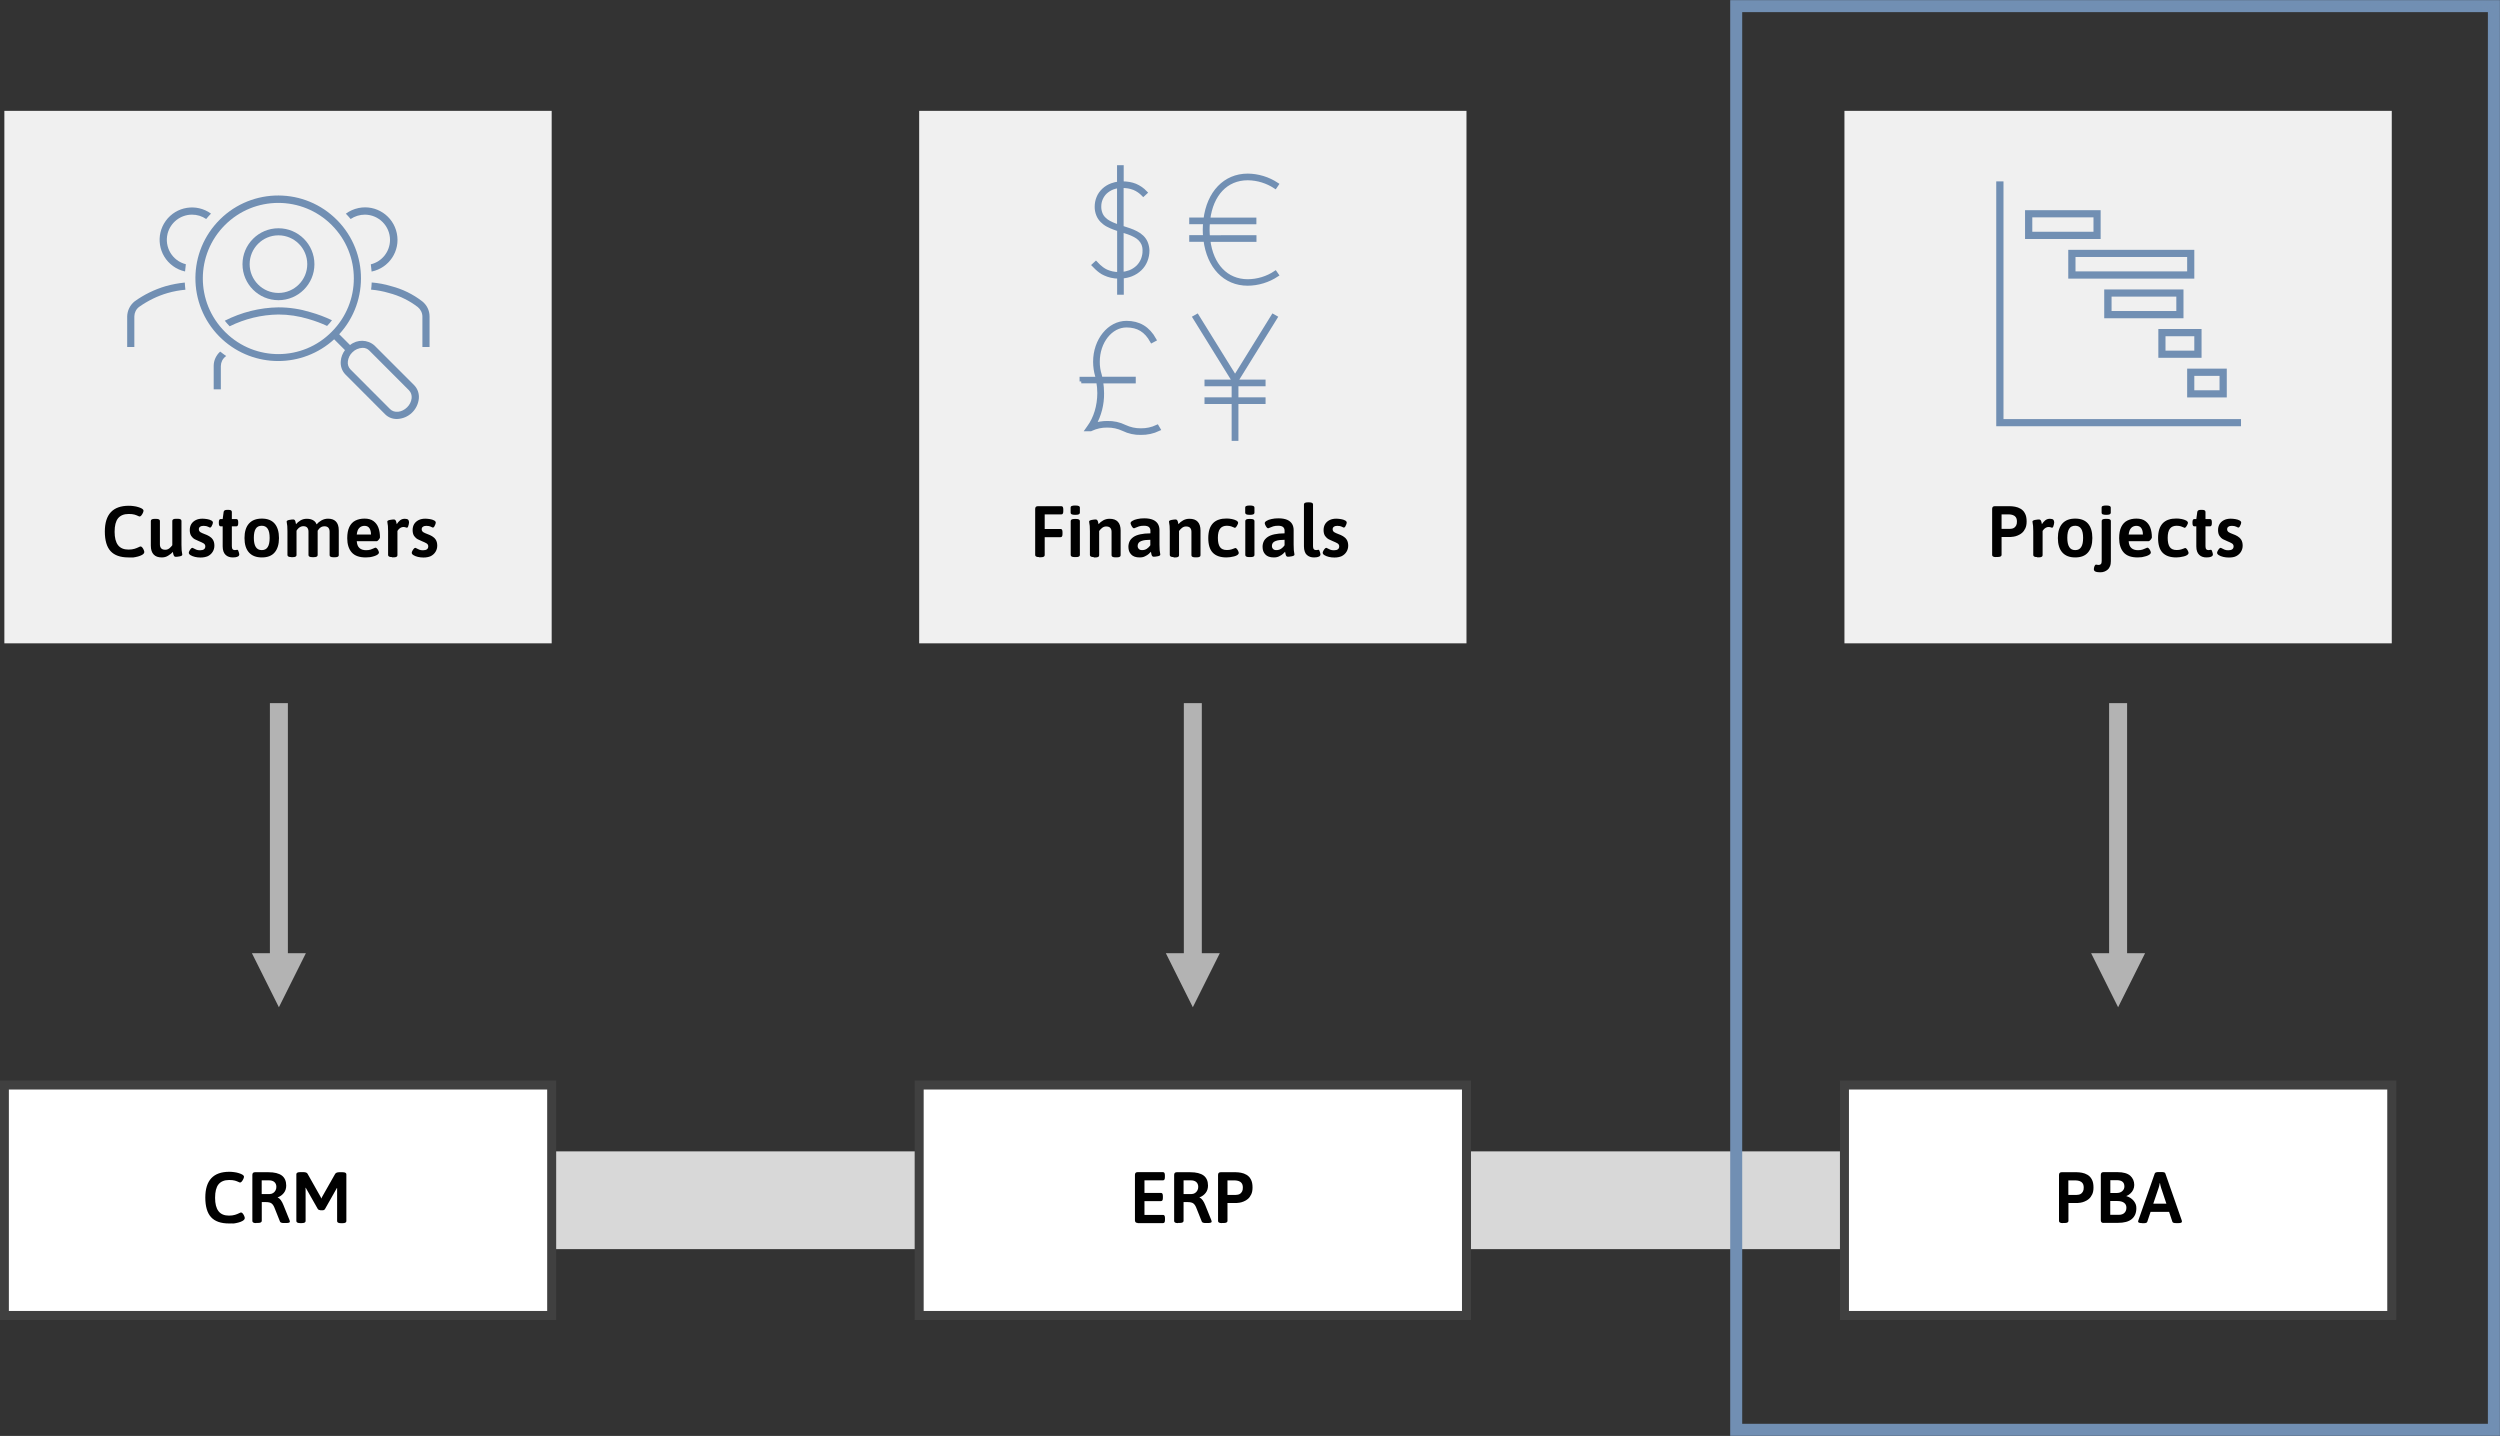 <?xml version="1.0" encoding="utf-8"?>
<!-- Generator: Adobe Illustrator 27.0.0, SVG Export Plug-In . SVG Version: 6.00 Build 0)  -->
<svg version="1.1" id="Layer_1" xmlns="http://www.w3.org/2000/svg" xmlns:xlink="http://www.w3.org/1999/xlink" x="0px" y="0px"
	 viewBox="0 0 2864 1645" style="enable-background:new 0 0 2864 1645;" xml:space="preserve">
<rect x="0" y="0" width="2864" height="1645" fill="#333333" stroke="none"/>
<style type="text/css">
	.st0{fill:#D8D8D8;}
	.st1{fill:none;stroke:#718FB3;stroke-width:13.75;stroke-miterlimit:8;}
	.st2{fill:#F0F0F0;}
	.st3{fill:#718FB3;}
	.st4{enable-background:new    ;}
	.st5{fill:#FF7F59;stroke:#718FB3;stroke-width:4.237;}
	.st6{fill:#FF7F59;stroke:#718FB3;stroke-width:4.263;}
	.st7{fill:#FFFFFF;stroke:#404040;stroke-width:10.312;stroke-miterlimit:8;}
	.st8{fill:#B3B3B3;}
</style>
<g transform="translate(-833 -744)">
	<rect x="1117" y="2063" class="st0" width="2165" height="112"/>
	<rect x="2822" y="751" class="st1" width="868" height="1631"/>
	<rect x="838" y="871" class="st2" width="627" height="610"/>
	<g>
		<g>
			<g>
				<path class="st3" d="M1262,1139.8c-7.9-7-19.8-7.2-28-0.5l-12.4-12.4c35.4-38.6,32.8-98.6-5.8-134c-38.6-35.4-98.6-32.8-134,5.8
					c-35.4,38.6-32.8,98.6,5.8,134c36.3,33.2,91.9,33.2,128.2,0l12.4,12.4c-2.7,3.6-4.4,7.9-4.8,12.4c-0.6,5.7,1.3,11.4,5.3,15.5
					l45.5,45.6c3.6,3.6,8.5,5.5,13.6,5.4c13-0.4,23.6-10.3,25-23.2c0.6-5.7-1.3-11.4-5.3-15.5L1262,1139.8z M1090.7,1124.1
					c-33.8-33.8-33.8-88.5,0-122.3c33.8-33.8,88.5-33.8,122.3,0c33.8,33.8,33.8,88.5,0,122.3c-33.3,33.8-87.7,34.1-121.5,0.8
					C1091.2,1124.7,1091,1124.4,1090.7,1124.1L1090.7,1124.1z M1299.4,1210.6c-6,6-14.7,6.9-19.5,2.1l-45.5-45.6
					c-2.3-2.4-3.3-5.7-2.9-8.9c0.4-4,2.2-7.7,5.1-10.5c3.1-3.2,7.3-5,11.7-5.2c2.9-0.1,5.7,1,7.8,3.1l45.5,45.6
					c2.3,2.4,3.3,5.6,3,8.9C1304.1,1204.1,1302.3,1207.8,1299.4,1210.6L1299.4,1210.6z"/>
				<path class="st3" d="M1152,1087.9c22.8,0,41.2-18.5,41.2-41.2c0-22.8-18.5-41.2-41.2-41.2s-41.2,18.5-41.2,41.2
					C1110.8,1069.4,1129.2,1087.9,1152,1087.9z M1152,1013.6c18.2,0,33,14.8,33,33c0,18.2-14.8,33-33,33s-33-14.8-33-33
					C1119,1028.4,1133.8,1013.6,1152,1013.6z"/>
				<path class="st3" d="M1188.9,1101.7c-12-3.7-24.4-5.6-36.9-5.6c-21.4,0.3-42.4,5.6-61.5,15.3c1.8,2.2,3.6,4.4,5.6,6.4
					c17.4-8.6,36.4-13.2,55.8-13.5c11.7,0,23.4,1.8,34.6,5.2c7.3,2.1,14.4,4.7,21.2,7.9c2-2.1,3.9-4.2,5.6-6.5
					C1205.6,1107.2,1197.4,1104.1,1188.9,1101.7z"/>
				<path class="st3" d="M1251,989.9c15.9,0.1,28.8,13,28.8,29c-0.1,13.3-9.1,24.8-22,27.9c0.4,2.7,0.7,5.5,0.9,8.3
					c20.1-4.1,33.1-23.7,28.9-43.8c-4.1-20.1-23.7-33.1-43.8-29c-5.3,1.1-10.3,3.3-14.6,6.5c1.9,2,3.8,4,5.5,6.1
					C1239.4,991.7,1245.2,989.9,1251,989.9z"/>
				<path class="st3" d="M1316.7,1089.2c-10.6-8.2-22.7-14.1-35.6-17.4c-7.2-2.2-14.7-3.6-22.3-4.2c-0.1,2.8-0.3,5.5-0.7,8.2
					c7,0.6,13.9,1.9,20.6,3.9c11.9,3.1,23,8.5,32.7,15.9c3.3,2.6,5.4,6.6,5.5,10.8v35.1h8.2v-35.1
					C1325.1,1099.7,1322,1093.4,1316.7,1089.2z"/>
				<path class="st3" d="M1053,989.9c5.8,0,11.4,1.7,16.2,5c1.7-2.1,3.6-4.2,5.5-6.2c-16.6-12-39.8-8.3-51.8,8.3
					c-12,16.6-8.3,39.8,8.3,51.8c4.1,3,8.8,5.1,13.8,6.2c0.2-2.8,0.5-5.5,0.9-8.3c-15.5-3.9-24.8-19.6-20.9-35.1
					C1028.3,998.9,1039.8,989.9,1053,989.9z"/>
				<path class="st3" d="M1022.9,1071.8c-12.8,3.8-24.8,9.6-35.6,17.4c-5.3,4.2-8.4,10.5-8.6,17.2v35.1h8.2v-35.1
					c0.1-4.2,2-8.1,5.3-10.7c10-7.1,21.1-12.6,32.8-16c6.7-1.9,13.5-3.2,20.4-3.8c-0.3-2.7-0.6-5.5-0.7-8.2
					C1037.4,1068.4,1030.1,1069.8,1022.9,1071.8z"/>
				<path class="st3" d="M1077.8,1163.2v26.8h8.2v-26.8c0.1-4.2,2-8.1,5.3-10.7c0.3-0.2,0.6-0.4,0.8-0.6c-2.3-1.6-4.6-3.3-6.9-5.1
					C1080.6,1151,1077.8,1156.9,1077.8,1163.2z"/>
			</g>
		</g>
	</g>
	<g>
		<g class="st4">
			<path d="M980.2,1382.6c-9.2,0-16.1-2.4-20.5-7.2c-4.4-4.8-6.6-12.3-6.6-22.5c0-19.7,9.2-29.5,27.5-29.5c1.8,0,3.6,0.1,5.5,0.4
				c1.9,0.2,3.6,0.6,5.2,1.1c1.6,0.5,2.9,1,4,1.6c1.4,0.8,2.1,1.7,2.1,2.5c0,0.7-0.2,1.5-0.7,2.6s-1.1,2-1.8,2.9
				c-0.7,0.8-1.3,1.2-2,1.2c-0.3,0-0.9-0.2-1.9-0.7c-1-0.5-2.3-1-4-1.5c-1.7-0.5-3.9-0.7-6.6-0.7c-5.5,0-9.5,1.7-12.2,5
				c-2.6,3.3-3.9,8.4-3.9,15.4c0,6.8,1.3,11.9,3.9,15.3c2.6,3.4,6.6,5.1,12,5.1c2.7,0,5-0.3,6.9-0.9c1.9-0.6,3.4-1.2,4.6-1.8
				c1.2-0.6,2-0.9,2.3-0.9c0.7,0,1.4,0.4,2.1,1.3c0.7,0.9,1.2,1.8,1.6,2.8c0.4,1,0.6,1.7,0.6,2.2c0,0.7-0.2,1.3-0.7,1.9
				s-1.2,1.1-2.1,1.6c-1.2,0.7-2.7,1.2-4.4,1.7c-1.7,0.5-3.5,0.8-5.4,1.1C983.7,1382.5,981.9,1382.6,980.2,1382.6z"/>
			<path d="M1018.4,1382.6c-4.2,0-7.3-1.1-9.4-3.4c-2.1-2.2-3.2-5.6-3.2-10.1v-28.3c0-1.6,1.5-2.4,4.4-2.4h1.6
				c2.9,0,4.4,0.8,4.4,2.4v26.9c0,1.9,0.5,3.4,1.5,4.5c1,1.1,2.6,1.6,4.7,1.6c1.8,0,3.3-0.6,4.7-1.7c1.4-1.1,2.4-2.3,3.3-3.5v-27.9
				c0-1.6,1.5-2.4,4.4-2.4h1.7c2.9,0,4.4,0.8,4.4,2.4v27.4c0,2.7,0.1,4.7,0.2,6.3c0.2,1.5,0.3,2.7,0.5,3.4s0.2,1.3,0.2,1.8
				c0,0.4-0.3,0.8-0.9,1.1c-0.6,0.3-1.4,0.6-2.2,0.7c-0.9,0.2-1.8,0.3-2.6,0.4c-0.9,0.1-1.5,0.1-1.9,0.1c-0.8,0-1.4-0.3-1.8-1
				c-0.4-0.6-0.7-1.4-0.9-2.3c-0.2-0.9-0.4-1.7-0.5-2.4c-1.4,1.7-3.2,3.1-5.4,4.4C1023.4,1382,1021,1382.6,1018.4,1382.6z"/>
			<path d="M1062.8,1382.7c-2.2,0-4.3-0.2-6.4-0.7c-2.1-0.5-3.8-1.2-5.1-2s-2-1.7-2-2.7c0-0.6,0.2-1.3,0.7-2.2
				c0.4-0.9,1-1.6,1.6-2.4c0.6-0.7,1.2-1.1,1.7-1.1c0.3,0,0.9,0.2,1.7,0.7c0.8,0.4,1.8,0.9,2.9,1.4c1.2,0.5,2.6,0.7,4.2,0.7
				c4.1,0,6.1-1.5,6.1-4.5c0-1.5-0.7-2.7-2.1-3.5c-1.4-0.8-3.1-1.6-5.1-2.4c-1.5-0.6-3.2-1.4-4.8-2.2c-1.7-0.9-3-2.2-4.1-3.8
				c-1.1-1.7-1.7-3.9-1.7-6.7c0-2.7,0.6-5,1.8-7c1.2-1.9,2.9-3.4,5.1-4.5c2.2-1.1,4.8-1.6,7.6-1.6c1.7,0,3.5,0.2,5.4,0.5
				c1.9,0.3,3.4,0.8,4.7,1.5c1.3,0.7,1.9,1.5,1.9,2.4c0,0.6-0.2,1.3-0.5,2.2c-0.4,0.9-0.8,1.8-1.2,2.5c-0.5,0.7-1,1.1-1.5,1.1
				c-0.4,0-1.2-0.3-2.4-1c-1.2-0.6-2.9-1-5.1-1c-1.6,0-2.9,0.3-3.9,1c-1,0.6-1.5,1.6-1.5,2.9c0,1.4,0.6,2.5,1.7,3.3
				c1.1,0.7,2.8,1.5,5,2.3c1.8,0.6,3.5,1.4,5.2,2.4c1.7,1,3.1,2.3,4.2,4c1.1,1.7,1.7,4,1.7,6.8c0,2.7-0.7,5-2,7.1
				c-1.3,2.1-3.1,3.7-5.4,4.9C1068.9,1382.1,1066.1,1382.7,1062.8,1382.7z"/>
			<path d="M1099.7,1382.6c-1.6,0-3.1-0.2-4.5-0.7c-1.4-0.4-2.6-1.2-3.7-2.2c-1.1-1-1.9-2.3-2.5-3.9c-0.6-1.6-0.9-3.6-0.9-5.9V1347
				h-2.2c-1.5,0-2.2-1.2-2.2-3.6v-1.2c0-2.4,0.7-3.6,2.2-3.6h2.2l1.1-8.1c0.2-1.6,1.5-2.4,3.8-2.4h2c2.4,0,3.6,0.8,3.6,2.4v8.1h5.1
				c1.5,0,2.2,1.2,2.2,3.6v1.2c0,2.4-0.7,3.6-2.2,3.6h-5.1v22.7c0,1.7,0.3,2.8,0.9,3.5c0.6,0.7,1.5,1,2.6,1c0.7,0,1.3-0.1,1.7-0.2
				c0.4-0.1,0.8-0.2,1-0.2c0.5,0,0.9,0.4,1.2,1.2c0.3,0.8,0.6,1.6,0.8,2.4c0.2,0.9,0.3,1.4,0.3,1.6c0,1.1-0.4,1.8-1.3,2.4
				c-0.9,0.5-1.9,0.8-3,1C1101.6,1382.5,1100.6,1382.6,1099.7,1382.6z"/>
			<path d="M1133,1382.6c-6.5,0-11.4-1.9-14.8-5.7c-3.4-3.8-5.1-9.3-5.1-16.5c0-7.2,1.7-12.8,5.1-16.6c3.4-3.8,8.3-5.7,14.8-5.7
				c6.4,0,11.3,1.9,14.6,5.7c3.3,3.8,5,9.4,5,16.6c0,7.2-1.7,12.7-5,16.5C1144.4,1380.7,1139.5,1382.6,1133,1382.6z M1132.9,1374.2
				c3.1,0,5.4-1.2,6.8-3.5c1.5-2.3,2.2-5.8,2.2-10.5c0-4.6-0.7-8.1-2.2-10.4c-1.5-2.3-3.7-3.5-6.8-3.5c-3.2,0-5.5,1.1-6.9,3.4
				c-1.5,2.3-2.2,5.8-2.2,10.4c0,4.6,0.7,8.1,2.2,10.5C1127.5,1373,1129.8,1374.2,1132.9,1374.2z"/>
			<path d="M1166.7,1382.2c-2.9,0-4.4-0.8-4.4-2.4v-27.2c0-2.6-0.1-4.6-0.2-6.1c-0.2-1.5-0.3-2.6-0.5-3.4c-0.2-0.8-0.2-1.4-0.2-1.7
				c0-0.4,0.3-0.8,0.9-1.1c0.6-0.3,1.4-0.6,2.2-0.7c0.9-0.2,1.7-0.3,2.6-0.4s1.5-0.1,1.9-0.1c0.8,0,1.4,0.3,1.8,0.9
				c0.4,0.6,0.7,1.3,0.8,2.2s0.3,1.6,0.5,2.3c1.3-1.6,3-3,5.1-4.3c2.2-1.3,4.6-1.9,7.3-1.9c1.7,0,3.3,0.2,4.7,0.6
				c1.4,0.4,2.7,1.1,3.9,2c1.1,0.9,2,2.2,2.6,3.8c1.4-1.7,3.2-3.2,5.5-4.5c2.3-1.3,4.8-2,7.5-2c1.8,0,3.5,0.2,5,0.7
				c1.5,0.5,2.8,1.2,3.9,2.3c1.1,1.1,2,2.4,2.6,4.2c0.6,1.7,0.9,3.8,0.9,6.3v28.3c0,1.6-1.5,2.4-4.4,2.4h-1.7
				c-2.9,0-4.4-0.8-4.4-2.4v-26.9c0-1.9-0.5-3.4-1.4-4.5c-0.9-1.1-2.5-1.7-4.6-1.7c-1.3,0-2.5,0.3-3.5,0.8c-1,0.6-1.8,1.2-2.5,2
				c-0.7,0.8-1.2,1.5-1.6,2.1c-0.4,0.6-0.6,1-0.7,1.1v-5.3c0.2,0.7,0.4,1.4,0.5,2.1c0.1,0.7,0.1,1.4,0.1,2.1v28.1
				c0,1.6-1.5,2.4-4.4,2.4h-1.6c-3,0-4.5-0.8-4.5-2.4v-26.9c0-1.9-0.5-3.4-1.4-4.5c-0.9-1.1-2.4-1.7-4.5-1.7c-1.1,0-2,0.2-2.9,0.6
				c-0.9,0.4-1.7,0.9-2.4,1.5c-0.7,0.6-1.2,1.2-1.6,1.7c-0.4,0.6-0.7,1-0.9,1.4v27.9c0,1.6-1.5,2.4-4.4,2.4H1166.7z"/>
			<path d="M1252,1382.6c-7.3,0-12.7-1.9-16.1-5.8c-3.4-3.9-5.1-9.3-5.1-16.2c0-5.3,0.8-9.6,2.4-12.9c1.6-3.3,3.9-5.8,6.9-7.3
				c3-1.5,6.5-2.3,10.5-2.3c4.2,0,7.6,0.9,10.2,2.8c2.6,1.9,4.5,4.4,5.7,7.6c1.2,3.2,1.8,6.9,1.8,11.1c0,0.4-0.2,0.9-0.7,1.7
				c-0.5,0.7-1,1.4-1.6,1.9c-0.6,0.6-1.1,0.8-1.4,0.8h-22.9c0.3,3.7,1.3,6.3,3.2,7.9c1.8,1.6,4.3,2.4,7.5,2.4c2,0,3.7-0.2,5.2-0.7
				c1.5-0.5,2.7-1,3.7-1.5c1-0.5,1.6-0.7,2-0.7c0.5,0,1,0.4,1.7,1.1s1.1,1.5,1.5,2.4c0.4,0.9,0.6,1.5,0.6,2c0,0.9-0.5,1.7-1.5,2.4
				c-1,0.7-2.2,1.3-3.8,1.8c-1.5,0.5-3.2,0.9-4.9,1.2C1255.1,1382.5,1253.5,1382.6,1252,1382.6z M1241.7,1356.4h16.3
				c0-3.1-0.6-5.5-1.8-7.3c-1.2-1.8-3.1-2.7-5.6-2.7c-2.4,0-4.4,0.8-5.9,2.3C1243,1350.3,1242.1,1352.8,1241.7,1356.4z"/>
			<path d="M1282,1382.2c-2.9,0-4.4-0.8-4.4-2.4v-27.2c0-2.6-0.1-4.6-0.2-6.1c-0.2-1.5-0.3-2.6-0.5-3.4c-0.2-0.8-0.2-1.4-0.2-1.7
				c0-0.4,0.3-0.8,0.9-1.1c0.6-0.3,1.4-0.6,2.2-0.7c0.9-0.2,1.7-0.3,2.6-0.4s1.5-0.1,1.9-0.1c0.8,0,1.4,0.3,1.8,0.9
				c0.4,0.6,0.7,1.3,0.9,2.2s0.3,1.6,0.5,2.3c1.1-1.7,2.3-3.2,3.8-4.4c1.5-1.2,3.3-1.8,5.4-1.8c1.9,0,3.2,0.4,3.9,1.1
				c0.6,0.7,1,1.7,1,3c0,0.5-0.1,1.2-0.3,2.2c-0.2,1-0.5,1.9-0.8,2.7c-0.3,0.8-0.7,1.2-1.2,1.2c-0.6,0-1.1-0.1-1.7-0.4
				c-0.6-0.2-1.4-0.4-2.4-0.4c-1.2,0-2.3,0.3-3.3,0.9c-1,0.6-1.8,1.3-2.4,2c-0.6,0.7-1,1.2-1.2,1.6v27.9c0,1.6-1.5,2.4-4.5,2.4H1282
				z"/>
			<path d="M1318.2,1382.7c-2.2,0-4.3-0.2-6.4-0.7c-2.1-0.5-3.8-1.2-5.1-2c-1.3-0.8-2-1.7-2-2.7c0-0.6,0.2-1.3,0.7-2.2
				c0.4-0.9,1-1.6,1.6-2.4c0.6-0.7,1.2-1.1,1.7-1.1c0.3,0,0.9,0.2,1.7,0.7c0.8,0.4,1.8,0.9,2.9,1.4c1.2,0.5,2.6,0.7,4.2,0.7
				c4.1,0,6.1-1.5,6.1-4.5c0-1.5-0.7-2.7-2.1-3.5c-1.4-0.8-3.1-1.6-5.1-2.4c-1.5-0.6-3.2-1.4-4.8-2.2c-1.7-0.9-3-2.2-4.2-3.8
				c-1.1-1.7-1.7-3.9-1.7-6.7c0-2.7,0.6-5,1.8-7c1.2-1.9,2.9-3.4,5.1-4.5c2.2-1.1,4.8-1.6,7.6-1.6c1.7,0,3.5,0.2,5.4,0.5
				c1.9,0.3,3.4,0.8,4.7,1.5c1.3,0.7,1.9,1.5,1.9,2.4c0,0.6-0.2,1.3-0.5,2.2c-0.4,0.9-0.8,1.8-1.2,2.5c-0.5,0.7-1,1.1-1.5,1.1
				c-0.4,0-1.2-0.3-2.4-1c-1.2-0.6-2.9-1-5.1-1c-1.6,0-2.9,0.3-3.9,1c-1,0.6-1.5,1.6-1.5,2.9c0,1.4,0.6,2.5,1.7,3.3
				c1.1,0.7,2.8,1.5,5,2.3c1.8,0.6,3.5,1.4,5.2,2.4c1.7,1,3.1,2.3,4.2,4c1.1,1.7,1.7,4,1.7,6.8c0,2.7-0.7,5-2,7.1
				c-1.3,2.1-3.1,3.7-5.4,4.9C1324.3,1382.1,1321.5,1382.7,1318.2,1382.7z"/>
		</g>
	</g>
	<rect x="1886" y="871" class="st2" width="627" height="610"/>
	<g>
		<g>
			<g>
				<path class="st5" d="M2145.8,1022c-1.1-2.5-2.6-4.7-4.6-6.6c-1.9-1.8-4.2-3.4-6.6-4.6c-2.5-1.3-5.1-2.4-7.7-3.3
					c-2.7-1-5.5-1.9-8.2-2.7c-0.2-0.1-0.4-0.1-0.6-0.2v-47.3c0.4,0,0.7,0,1.1,0c4.4-0.1,8.8,0.7,13,2.3c4,1.7,7.6,4.2,10.6,7.3
					l2.5-2.3c-3.3-3.5-7.3-6.2-11.7-8.1c-4.5-1.8-9.4-2.6-14.3-2.6c-0.4,0-0.7,0-1.1,0v-18.5h-3.4v18.7c-2.8,0.3-5.6,0.9-8.2,1.9
					c-3.5,1.3-6.8,3.3-9.5,5.9c-2.5,2.4-4.6,5.3-5.9,8.6c-1.3,3.2-2,6.6-2,10.1c-0.1,3.2,0.5,6.4,1.7,9.4c1,2.6,2.6,4.9,4.5,6.9
					c1.9,1.9,4.1,3.6,6.6,4.9c2.5,1.3,5.1,2.5,7.7,3.4c1.7,0.6,3.4,1.2,5.2,1.8v50.8c-2.7,0-5.5-0.3-8.1-0.9
					c-2.3-0.5-4.5-1.3-6.6-2.2c-1.7-0.8-3.3-1.8-4.8-2.9c-1.2-0.9-2.4-1.9-3.5-2.9c-1-0.9-1.7-1.7-2.3-2.3c-0.5-0.5-0.8-0.8-1-1.1
					l-0.1-0.1l-2.5,2.3l0.1,0.1c0.2,0.2,0.5,0.5,1,1c0.6,0.6,1.4,1.4,2.4,2.4c1.2,1.1,2.4,2.2,3.8,3.2c1.7,1.3,3.5,2.4,5.4,3.2
					c2.3,1.1,4.8,1.9,7.3,2.5c2.9,0.7,5.9,1,8.9,1v18.4h3.4v-18.6c3.6-0.2,7.2-1,10.6-2.3c3.8-1.5,7.3-3.7,10.2-6.5
					c2.8-2.7,5-6,6.4-9.6c1.5-3.7,2.2-7.6,2.2-11.6C2147.6,1028,2147,1024.9,2145.8,1022z M2110.7,1002.1c-2.5-0.9-4.9-2-7.3-3.3
					c-2.1-1.1-4.1-2.6-5.7-4.3c-1.7-1.7-3-3.7-3.8-5.9c-1-2.6-1.5-5.4-1.4-8.2c0-3,0.6-6,1.8-8.8c1.2-2.8,2.9-5.3,5.1-7.4
					c2.4-2.2,5.3-4,8.4-5.2c2.2-0.8,4.6-1.4,7-1.6v46C2113.3,1003.1,2112,1002.6,2110.7,1002.1z M2142.1,1041.4
					c-1.3,3.2-3.2,6-5.6,8.4c-2.6,2.5-5.7,4.5-9.1,5.8c-3,1.1-6.1,1.8-9.3,2v-49.6c2.6,0.8,5.2,1.6,7.7,2.5c2.5,0.9,4.9,1.9,7.3,3.2
					c2.1,1.1,4,2.4,5.7,4.1c1.6,1.6,2.9,3.5,3.8,5.5c1,2.5,1.5,5.1,1.4,7.7C2144.1,1034.6,2143.4,1038.1,2142.1,1041.4z"/>
			</g>
		</g>
	</g>
	<g>
		<g>
			<g>
				<path class="st5" d="M2294,1056.4c-9.3,6.2-20.3,9.5-31.5,9.6c-24.6,0-41.6-18.1-45.1-47h52.9v-3.4H2217
					c-0.2-2.7-0.4-5.5-0.4-8.4c0-2.9,0.1-5.7,0.4-8.4h53.2v-3.4h-52.9c3.6-28.9,20.5-47,45.1-47c11.3,0.1,22.2,3.5,31.5,9.6l1.9-2.8
					c-9.9-6.5-21.5-10.1-33.4-10.2c-26.2,0-44.8,19.8-48.6,50.3h-16.3v3.4h15.9c-0.2,2.7-0.4,5.5-0.4,8.4c0,2.9,0.1,5.7,0.4,8.4
					h-15.9v3.4h16.3c3.8,30.5,22.3,50.3,48.6,50.3c11.9-0.1,23.6-3.7,33.4-10.2L2294,1056.4z"/>
			</g>
		</g>
	</g>
	<g>
		<g>
			<g>
				<path class="st6" d="M2071.7,1181h19.3c0.8,4.4,1.2,8.8,1.2,13.3c0,14.7-4.3,28.9-11.7,38.9l-1.9,2.7l3.9,0l0.4-0.2
					c5.8-2.7,12.1-4.1,18.5-4c6.4-0.1,12.7,1.3,18.5,4c6.3,3.1,13.2,4.6,20.2,4.4c7,0.1,13.9-1.4,20.2-4.4l-1.7-2.9
					c-5.8,2.7-12.1,4.1-18.5,4c-6.4,0.1-12.7-1.3-18.5-4c-6.3-3.1-13.2-4.6-20.2-4.4c-5.1,0-10.2,0.8-15,2.3
					c6.3-11.1,9.5-23.6,9.3-36.3c0-4.4-0.4-8.9-1.1-13.3h37.4v-3.4h-38c-0.3-1.3-0.6-2.6-0.9-3.9c-1.6-5-2.4-10.3-2.3-15.5
					c0-22.8,14.7-41.3,32.7-41.3c13.2,0,22.4,5.6,29.1,17.7l3-1.6c-7.3-13.1-17.8-19.4-32.1-19.4c-19.9,0-36.1,20.1-36.1,44.7
					c0,5.6,0.8,11.1,2.4,16.5c0.3,1,0.5,2,0.7,2.9h-18.6V1181z"/>
			</g>
		</g>
	</g>
	<g>
		<g>
			<g>
				<path class="st6" d="M2249.7,1179.8l44.7-72.2l-3-1.7l-43.5,70.2l-43.5-70.2l-3,1.7l44.7,72.2v1.2h-31.1v3.4h31.1v16.9h-31.1
					v3.4h31.1v42.2h3.5v-42.2h31.1v-3.4h-31.1v-16.9h31.1v-3.4h-31.1V1179.8z"/>
			</g>
		</g>
	</g>
	<g>
		<g class="st4">
			<path d="M2023.3,1382.2c-2.9,0-4.4-0.8-4.4-2.4V1327c0-2,1-3.1,3.1-3.1h26.9c1.5,0,2.2,1.2,2.2,3.6v2.2c0,2.4-0.7,3.6-2.2,3.6
				h-19.1v16.7h18.2c1.5,0,2.2,1.2,2.2,3.6v2.2c0,2.4-0.7,3.6-2.2,3.6h-18.2v20.6c0,1.6-1.5,2.4-4.4,2.4H2023.3z"/>
			<path d="M2064.8,1333.8c-1.9,0-3.2-0.2-4.1-0.6c-0.8-0.4-1.2-1-1.2-1.8v-6c0-0.8,0.4-1.4,1.2-1.7c0.8-0.4,2.2-0.6,4.1-0.6
				c1.9,0,3.2,0.2,4.1,0.6c0.8,0.4,1.2,1,1.2,1.7v6c0,0.8-0.4,1.4-1.2,1.8S2066.7,1333.8,2064.8,1333.8z M2064,1382.2
				c-2.9,0-4.4-0.8-4.4-2.4v-38.9c0-1.6,1.5-2.4,4.4-2.4h1.7c2.9,0,4.4,0.8,4.4,2.4v38.9c0,1.6-1.5,2.4-4.4,2.4H2064z"/>
			<path d="M2086,1382.2c-2.9,0-4.4-0.8-4.4-2.4v-27.2c0-2.6-0.1-4.6-0.2-6.1c-0.2-1.5-0.3-2.6-0.5-3.4c-0.2-0.8-0.2-1.4-0.2-1.7
				c0-0.4,0.3-0.8,0.9-1.1c0.6-0.3,1.4-0.6,2.2-0.7c0.9-0.2,1.8-0.3,2.6-0.4c0.9-0.1,1.5-0.1,1.9-0.1c0.8,0,1.4,0.3,1.8,0.9
				c0.4,0.6,0.7,1.3,0.9,2.2c0.2,0.8,0.4,1.6,0.5,2.3c1.4-1.7,3.2-3.2,5.4-4.4c2.2-1.2,4.6-1.8,7.2-1.8c4.2,0,7.4,1.1,9.5,3.4
				c2.1,2.2,3.2,5.6,3.2,10.1v28.3c0,1.6-1.5,2.4-4.4,2.4h-1.6c-2.9,0-4.4-0.8-4.4-2.4v-26.9c0-1.9-0.5-3.4-1.5-4.5
				c-1-1.1-2.6-1.6-4.7-1.6c-1.8,0-3.3,0.6-4.7,1.7c-1.4,1.1-2.4,2.3-3.3,3.5v27.9c0,1.6-1.5,2.4-4.4,2.4H2086z"/>
			<path d="M2138.6,1382.6c-4.3,0-7.6-1.1-9.7-3.4c-2.2-2.2-3.2-5.2-3.2-8.8c0-2.3,0.5-4.4,1.4-6.3c0.9-1.9,2.4-3.5,4.4-4.9
				c2-1.4,4.6-2.4,7.8-3.1c3.2-0.7,7.1-1.1,11.6-1.1v-3.2c0-1.7-0.6-3-1.7-4c-1.1-1-3-1.5-5.7-1.5c-2.2,0-4,0.2-5.6,0.7
				c-1.6,0.5-2.9,1-3.9,1.5c-1,0.5-1.6,0.7-2,0.7c-0.5,0-1.1-0.4-1.7-1.2c-0.6-0.8-1.1-1.6-1.5-2.6c-0.4-0.9-0.6-1.6-0.6-2.1
				c0-0.9,0.7-1.8,2.1-2.6c1.4-0.9,3.3-1.6,5.7-2.1c2.4-0.6,5.1-0.8,8-0.8c4,0,7.3,0.6,9.9,1.7c2.5,1.1,4.4,2.7,5.6,4.7
				c1.2,2,1.8,4.4,1.8,7.1v16.7c0,2.7,0.1,4.7,0.2,6.3c0.2,1.5,0.3,2.7,0.5,3.4s0.2,1.3,0.2,1.8c0,0.4-0.3,0.8-0.9,1.1
				c-0.6,0.3-1.4,0.6-2.2,0.7c-0.9,0.2-1.7,0.3-2.6,0.4c-0.8,0.1-1.5,0.1-1.9,0.1c-0.8,0-1.4-0.3-1.8-1c-0.4-0.6-0.7-1.4-0.8-2.3
				s-0.3-1.7-0.5-2.4c-0.5,0.6-1.3,1.4-2.4,2.4c-1.1,1-2.5,1.9-4.2,2.7C2143.1,1382.2,2141.1,1382.6,2138.6,1382.6z M2141.4,1374.2
				c2.1,0,3.9-0.5,5.5-1.6c1.6-1.1,2.9-2.4,3.9-3.9v-6.3c-2,0-3.9,0.1-5.7,0.3c-1.7,0.2-3.3,0.6-4.6,1.1c-1.4,0.5-2.4,1.2-3.1,2.1
				c-0.7,0.9-1.1,2.1-1.1,3.4c0,1.5,0.4,2.7,1.3,3.5C2138.4,1373.8,2139.7,1374.2,2141.4,1374.2z"/>
			<path d="M2177.5,1382.2c-2.9,0-4.4-0.8-4.4-2.4v-27.2c0-2.6-0.1-4.6-0.2-6.1c-0.2-1.5-0.3-2.6-0.5-3.4c-0.2-0.8-0.2-1.4-0.2-1.7
				c0-0.4,0.3-0.8,0.9-1.1c0.6-0.3,1.4-0.6,2.2-0.7c0.9-0.2,1.8-0.3,2.6-0.4c0.9-0.1,1.5-0.1,1.9-0.1c0.8,0,1.4,0.3,1.8,0.9
				c0.4,0.6,0.7,1.3,0.9,2.2c0.2,0.8,0.4,1.6,0.5,2.3c1.4-1.7,3.2-3.2,5.4-4.4c2.2-1.2,4.6-1.8,7.2-1.8c4.2,0,7.4,1.1,9.5,3.4
				c2.1,2.2,3.2,5.6,3.2,10.1v28.3c0,1.6-1.5,2.4-4.4,2.4h-1.6c-2.9,0-4.4-0.8-4.4-2.4v-26.9c0-1.9-0.5-3.4-1.5-4.5
				s-2.6-1.6-4.7-1.6c-1.8,0-3.3,0.6-4.7,1.7c-1.4,1.1-2.4,2.3-3.3,3.5v27.9c0,1.6-1.5,2.4-4.4,2.4H2177.5z"/>
			<path d="M2238,1382.6c-6.9,0-12.1-1.8-15.6-5.4c-3.5-3.6-5.2-9.2-5.2-16.8c0-3.9,0.5-7.3,1.4-10.1c0.9-2.8,2.3-5.1,4.1-7
				c1.8-1.8,4-3.2,6.6-4c2.6-0.9,5.5-1.3,8.8-1.3c2,0,4.1,0.2,6.1,0.6c2,0.4,3.7,1,5.1,1.7c1.4,0.8,2.1,1.7,2.1,2.7
				c0,0.4-0.2,1.1-0.7,2.1c-0.4,0.9-1,1.8-1.5,2.5s-1.1,1.1-1.6,1.1c-0.1,0-0.3-0.1-0.5-0.2c-0.2-0.1-0.5-0.2-0.7-0.3
				c-0.7-0.4-1.7-0.8-3-1.2c-1.3-0.4-2.9-0.7-4.9-0.7c-3.4,0-6,1.1-7.7,3.3c-1.7,2.2-2.6,5.7-2.6,10.5c0,4.8,0.8,8.3,2.4,10.6
				s4.2,3.4,7.9,3.4c2,0,3.8-0.2,5.2-0.7s2.5-0.9,3.4-1.2c0.3-0.1,0.5-0.2,0.7-0.3c0.2-0.1,0.4-0.1,0.5-0.1c0.6,0,1.1,0.4,1.7,1.1
				c0.6,0.7,1.1,1.5,1.5,2.4c0.4,0.9,0.6,1.6,0.6,2.1c0,0.9-0.5,1.7-1.5,2.4c-1,0.7-2.3,1.2-3.8,1.6c-1.5,0.4-3.1,0.7-4.6,0.9
				C2240.4,1382.5,2239.1,1382.6,2238,1382.6z"/>
			<path d="M2264.8,1333.8c-1.9,0-3.2-0.2-4.1-0.6c-0.8-0.4-1.2-1-1.2-1.8v-6c0-0.8,0.4-1.4,1.2-1.7c0.8-0.4,2.2-0.6,4.1-0.6
				c1.9,0,3.2,0.2,4.1,0.6c0.8,0.4,1.2,1,1.2,1.7v6c0,0.8-0.4,1.4-1.2,1.8S2266.7,1333.8,2264.8,1333.8z M2264,1382.2
				c-2.9,0-4.4-0.8-4.4-2.4v-38.9c0-1.6,1.5-2.4,4.4-2.4h1.7c2.9,0,4.4,0.8,4.4,2.4v38.9c0,1.6-1.5,2.4-4.4,2.4H2264z"/>
			<path d="M2292.3,1382.6c-4.3,0-7.6-1.1-9.7-3.4c-2.2-2.2-3.2-5.2-3.2-8.8c0-2.3,0.5-4.4,1.4-6.3c0.9-1.9,2.4-3.5,4.4-4.9
				c2-1.4,4.6-2.4,7.8-3.1c3.2-0.7,7.1-1.1,11.6-1.1v-3.2c0-1.7-0.6-3-1.7-4c-1.1-1-3-1.5-5.7-1.5c-2.2,0-4,0.2-5.6,0.7
				c-1.6,0.5-2.9,1-3.9,1.5c-1,0.5-1.6,0.7-2,0.7c-0.5,0-1.1-0.4-1.7-1.2c-0.6-0.8-1.1-1.6-1.5-2.6c-0.4-0.9-0.6-1.6-0.6-2.1
				c0-0.9,0.7-1.8,2.1-2.6c1.4-0.9,3.3-1.6,5.7-2.1c2.4-0.6,5.1-0.8,8-0.8c4,0,7.3,0.6,9.9,1.7c2.5,1.1,4.4,2.7,5.6,4.7
				c1.2,2,1.8,4.4,1.8,7.1v16.7c0,2.7,0.1,4.7,0.2,6.3c0.2,1.5,0.3,2.7,0.5,3.4s0.2,1.3,0.2,1.8c0,0.4-0.3,0.8-0.9,1.1
				c-0.6,0.3-1.4,0.6-2.2,0.7c-0.9,0.2-1.7,0.3-2.6,0.4c-0.8,0.1-1.5,0.1-1.9,0.1c-0.8,0-1.4-0.3-1.8-1c-0.4-0.6-0.7-1.4-0.8-2.3
				s-0.3-1.7-0.5-2.4c-0.5,0.6-1.3,1.4-2.4,2.4c-1.1,1-2.5,1.9-4.2,2.7C2296.8,1382.2,2294.8,1382.6,2292.3,1382.6z M2295.2,1374.2
				c2.1,0,3.9-0.5,5.5-1.6c1.6-1.1,2.9-2.4,3.9-3.9v-6.3c-2,0-3.9,0.1-5.7,0.3c-1.7,0.2-3.3,0.6-4.6,1.1c-1.4,0.5-2.4,1.2-3.1,2.1
				c-0.7,0.9-1.1,2.1-1.1,3.4c0,1.5,0.4,2.7,1.3,3.5C2292.2,1373.8,2293.4,1374.2,2295.2,1374.2z"/>
			<path d="M2338.4,1382.6c-1.7,0-3.2-0.2-4.6-0.7s-2.6-1.2-3.7-2.2c-1.1-1-1.9-2.3-2.4-3.9c-0.6-1.6-0.9-3.6-0.9-5.9v-48.1
				c0-1.5,1.5-2.3,4.4-2.3h1.6c2.9,0,4.4,0.8,4.4,2.3v47.9c0,1.7,0.3,2.8,1,3.5c0.6,0.7,1.5,1,2.6,1c0.7,0,1.2-0.1,1.6-0.2
				c0.4-0.1,0.8-0.2,1-0.2c0.5,0,0.9,0.4,1.2,1.2c0.3,0.8,0.6,1.6,0.8,2.4c0.2,0.9,0.3,1.4,0.3,1.6c0,1.1-0.4,1.8-1.3,2.4
				c-0.9,0.5-1.9,0.8-3,1C2340.2,1382.5,2339.2,1382.6,2338.4,1382.6z"/>
			<path d="M2361.8,1382.7c-2.2,0-4.3-0.2-6.4-0.7c-2.1-0.5-3.8-1.2-5.1-2c-1.3-0.8-2-1.7-2-2.7c0-0.6,0.2-1.3,0.7-2.2
				c0.4-0.9,1-1.6,1.6-2.4c0.6-0.7,1.2-1.1,1.7-1.1c0.3,0,0.9,0.2,1.7,0.7c0.8,0.4,1.8,0.9,2.9,1.4c1.2,0.5,2.6,0.7,4.2,0.7
				c4.1,0,6.1-1.5,6.1-4.5c0-1.5-0.7-2.7-2.1-3.5c-1.4-0.8-3.1-1.6-5.1-2.4c-1.5-0.6-3.2-1.4-4.8-2.2c-1.7-0.9-3-2.2-4.2-3.8
				c-1.1-1.7-1.7-3.9-1.7-6.7c0-2.7,0.6-5,1.8-7c1.2-1.9,2.9-3.4,5.1-4.5c2.2-1.1,4.8-1.6,7.6-1.6c1.7,0,3.5,0.2,5.4,0.5
				c1.9,0.3,3.4,0.8,4.7,1.5c1.3,0.7,1.9,1.5,1.9,2.4c0,0.6-0.2,1.3-0.5,2.2c-0.4,0.9-0.8,1.8-1.2,2.5c-0.5,0.7-1,1.1-1.5,1.1
				c-0.4,0-1.2-0.3-2.4-1c-1.2-0.6-2.9-1-5.1-1c-1.6,0-2.9,0.3-3.9,1c-1,0.6-1.5,1.6-1.5,2.9c0,1.4,0.6,2.5,1.7,3.3
				c1.1,0.7,2.8,1.5,5,2.3c1.8,0.6,3.5,1.4,5.2,2.4c1.7,1,3.1,2.3,4.2,4c1.1,1.7,1.7,4,1.7,6.8c0,2.7-0.7,5-2,7.1
				c-1.3,2.1-3.1,3.7-5.4,4.9C2367.9,1382.1,2365.1,1382.7,2361.8,1382.7z"/>
		</g>
	</g>
	<rect x="2946" y="871" class="st2" width="627" height="610"/>
	<g>
		<g>
			<g>
				<path class="st3" d="M3119.9,951.8v280.5h280.4v-8.2h-272.1V951.8H3119.9z"/>
				<path class="st3" d="M3338.6,1199.3h45.4v-33h-45.4V1199.3z M3346.8,1174.6h28.9v16.5h-28.9V1174.6z"/>
				<path class="st3" d="M3305.6,1153.9h49.5v-33h-49.5V1153.9z M3313.8,1129.2h33v16.5h-33V1129.2z"/>
				<path class="st3" d="M3334.4,1075.6h-90.8v33h90.8V1075.6z M3326.2,1100.3h-74.2v-16.5h74.2V1100.3z"/>
				<path class="st3" d="M3202.4,1063.2h144.4v-33h-144.4V1063.2z M3210.7,1038.4h127.9v16.5h-127.9V1038.4z"/>
				<path class="st3" d="M3152.9,1017.8h86.6v-33h-86.6V1017.8z M3161.2,993h70.1v16.5h-70.1V993z"/>
			</g>
		</g>
	</g>
	<g>
		<g class="st4">
			<path d="M3119.6,1382.2c-2.9,0-4.4-0.8-4.4-2.4V1327c0-2,1-3.1,3-3.1h17.3c1.8,0,3.8,0.2,6,0.6s4.4,1.2,6.4,2.4
				c2,1.2,3.7,2.9,4.9,5.3c1.3,2.3,1.9,5.4,1.9,9.2c0,3.2-0.5,5.8-1.5,7.9c-1,2.1-2.2,3.8-3.7,5.1c-1.5,1.3-3.1,2.3-4.9,3
				c-1.7,0.7-3.3,1.2-4.8,1.4s-2.7,0.4-3.6,0.4h-10.2v20.5c0,1.6-1.5,2.4-4.4,2.4H3119.6z M3126.1,1349.9h9.3c0.8,0,1.6-0.1,2.6-0.3
				c1-0.2,1.9-0.6,2.7-1.2c0.8-0.6,1.5-1.5,2.1-2.6c0.6-1.1,0.8-2.5,0.8-4.3c0-2.3-0.5-4-1.4-5.1c-0.9-1.2-2.1-2-3.4-2.4
				c-1.3-0.4-2.6-0.7-3.9-0.7h-8.9V1349.9z"/>
			<path d="M3166.7,1382.2c-2.9,0-4.4-0.8-4.4-2.4v-27.2c0-2.6-0.1-4.6-0.2-6.1c-0.2-1.5-0.3-2.6-0.5-3.4c-0.2-0.8-0.2-1.4-0.2-1.7
				c0-0.4,0.3-0.8,0.9-1.1c0.6-0.3,1.4-0.6,2.2-0.7c0.9-0.2,1.7-0.3,2.6-0.4s1.5-0.1,1.9-0.1c0.8,0,1.4,0.3,1.8,0.9
				c0.4,0.6,0.7,1.3,0.9,2.2s0.3,1.6,0.5,2.3c1.1-1.7,2.3-3.2,3.8-4.4c1.5-1.2,3.3-1.8,5.4-1.8c1.9,0,3.2,0.4,3.9,1.1
				c0.6,0.7,1,1.7,1,3c0,0.5-0.1,1.2-0.3,2.2c-0.2,1-0.5,1.9-0.8,2.7c-0.3,0.8-0.7,1.2-1.2,1.2c-0.6,0-1.1-0.1-1.7-0.4
				c-0.6-0.2-1.4-0.4-2.4-0.4c-1.2,0-2.3,0.3-3.3,0.9c-1,0.6-1.8,1.3-2.4,2c-0.6,0.7-1,1.2-1.2,1.6v27.9c0,1.6-1.5,2.4-4.5,2.4
				H3166.7z"/>
			<path d="M3210.4,1382.6c-6.5,0-11.4-1.9-14.8-5.7c-3.4-3.8-5.1-9.3-5.1-16.5c0-7.2,1.7-12.8,5.1-16.6c3.4-3.8,8.3-5.7,14.8-5.7
				c6.4,0,11.3,1.9,14.6,5.7c3.3,3.8,5,9.4,5,16.6c0,7.2-1.7,12.7-5,16.5C3221.8,1380.7,3216.9,1382.6,3210.4,1382.6z
				 M3210.4,1374.2c3.1,0,5.4-1.2,6.8-3.5c1.5-2.3,2.2-5.8,2.2-10.5c0-4.6-0.7-8.1-2.2-10.4c-1.5-2.3-3.7-3.5-6.8-3.5
				c-3.2,0-5.5,1.1-6.9,3.4c-1.5,2.3-2.2,5.8-2.2,10.4c0,4.6,0.7,8.1,2.2,10.5C3204.9,1373,3207.2,1374.2,3210.4,1374.2z"/>
			<path d="M3239.4,1399.6c-1.7,0-3.1-0.1-4.2-0.3c-1.2-0.2-2-0.6-2.6-1.1c-0.6-0.5-0.9-1.3-0.9-2.2c0-0.6,0.1-1.2,0.3-2
				c0.2-0.8,0.5-1.5,0.9-2.2c0.4-0.6,0.8-1,1.3-1c0.3,0,0.7,0.1,1.2,0.2c0.4,0.1,1,0.2,1.7,0.2c1.2,0,2-0.3,2.7-1
				c0.6-0.7,0.9-1.8,0.9-3.5v-45.9c0-1.6,1.5-2.4,4.4-2.4h1.7c2.9,0,4.4,0.8,4.4,2.4v46c0,2.3-0.3,4.3-1,5.9s-1.5,2.9-2.7,3.9
				c-1.1,1-2.4,1.7-3.7,2.2C3242.3,1399.4,3240.9,1399.6,3239.4,1399.6z M3245.9,1333.8c-1.9,0-3.2-0.2-4.1-0.6s-1.2-1-1.2-1.8v-6
				c0-0.8,0.4-1.4,1.2-1.7c0.8-0.4,2.2-0.6,4.1-0.6c1.8,0,3.2,0.2,4,0.6c0.8,0.4,1.2,1,1.2,1.7v6c0,0.8-0.4,1.4-1.2,1.8
				S3247.7,1333.8,3245.9,1333.8z"/>
			<path d="M3281.9,1382.6c-7.3,0-12.7-1.9-16.1-5.8c-3.4-3.9-5.1-9.3-5.1-16.2c0-5.3,0.8-9.6,2.4-12.9c1.6-3.3,3.9-5.8,6.9-7.3
				c3-1.5,6.5-2.3,10.5-2.3c4.2,0,7.6,0.9,10.2,2.8c2.6,1.9,4.5,4.4,5.7,7.6c1.2,3.2,1.8,6.9,1.8,11.1c0,0.4-0.2,0.9-0.7,1.7
				c-0.5,0.7-1,1.4-1.6,1.9c-0.6,0.6-1.1,0.8-1.4,0.8h-22.9c0.3,3.7,1.3,6.3,3.2,7.9c1.8,1.6,4.3,2.4,7.5,2.4c2,0,3.7-0.2,5.2-0.7
				c1.5-0.5,2.7-1,3.7-1.5c1-0.5,1.6-0.7,2-0.7c0.5,0,1.1,0.4,1.7,1.1c0.6,0.7,1.1,1.5,1.5,2.4c0.4,0.9,0.6,1.5,0.6,2
				c0,0.9-0.5,1.7-1.5,2.4c-1,0.7-2.2,1.3-3.8,1.8c-1.6,0.5-3.2,0.9-4.9,1.2C3285,1382.5,3283.4,1382.6,3281.9,1382.6z
				 M3271.6,1356.4h16.3c0-3.1-0.6-5.5-1.8-7.3c-1.2-1.8-3.1-2.7-5.6-2.7c-2.4,0-4.4,0.8-5.9,2.3
				C3273,1350.3,3272,1352.8,3271.6,1356.4z"/>
			<path d="M3326.1,1382.6c-6.9,0-12.1-1.8-15.6-5.4c-3.5-3.6-5.2-9.2-5.2-16.8c0-3.9,0.5-7.3,1.4-10.1c0.9-2.8,2.3-5.1,4.1-7
				c1.8-1.8,4-3.2,6.6-4c2.6-0.9,5.5-1.3,8.8-1.3c2,0,4.1,0.2,6.1,0.6c2,0.4,3.7,1,5.1,1.7c1.4,0.8,2.1,1.7,2.1,2.7
				c0,0.4-0.2,1.1-0.7,2.1c-0.4,0.9-1,1.8-1.5,2.5c-0.6,0.7-1.1,1.1-1.6,1.1c-0.1,0-0.3-0.1-0.5-0.2c-0.2-0.1-0.5-0.2-0.7-0.3
				c-0.7-0.4-1.7-0.8-3-1.2c-1.3-0.4-2.9-0.7-4.9-0.7c-3.4,0-6,1.1-7.7,3.3c-1.7,2.2-2.6,5.7-2.6,10.5c0,4.8,0.8,8.3,2.4,10.6
				c1.6,2.3,4.2,3.4,7.9,3.4c2,0,3.8-0.2,5.2-0.7s2.5-0.9,3.4-1.2c0.3-0.1,0.5-0.2,0.7-0.3c0.2-0.1,0.4-0.1,0.5-0.1
				c0.6,0,1.1,0.4,1.7,1.1c0.6,0.7,1.1,1.5,1.5,2.4c0.4,0.9,0.6,1.6,0.6,2.1c0,0.9-0.5,1.7-1.5,2.4c-1,0.7-2.3,1.2-3.8,1.6
				c-1.5,0.4-3.1,0.7-4.6,0.9C3328.5,1382.5,3327.2,1382.6,3326.1,1382.6z"/>
			<path d="M3360.7,1382.6c-1.6,0-3.1-0.2-4.5-0.7c-1.4-0.4-2.6-1.2-3.7-2.2s-1.9-2.3-2.5-3.9c-0.6-1.6-0.9-3.6-0.9-5.9V1347h-2.2
				c-1.5,0-2.2-1.2-2.2-3.6v-1.2c0-2.4,0.7-3.6,2.2-3.6h2.2l1.1-8.1c0.2-1.6,1.5-2.4,3.8-2.4h2c2.4,0,3.6,0.8,3.6,2.4v8.1h5.1
				c1.5,0,2.2,1.2,2.2,3.6v1.2c0,2.4-0.7,3.6-2.2,3.6h-5.1v22.7c0,1.7,0.3,2.8,0.9,3.5c0.6,0.7,1.5,1,2.6,1c0.7,0,1.3-0.1,1.7-0.2
				c0.4-0.1,0.8-0.2,1-0.2c0.5,0,0.9,0.4,1.2,1.2c0.3,0.8,0.6,1.6,0.8,2.4c0.2,0.9,0.3,1.4,0.3,1.6c0,1.1-0.4,1.8-1.3,2.4
				c-0.9,0.5-1.9,0.8-3,1C3362.6,1382.5,3361.6,1382.6,3360.7,1382.6z"/>
			<path d="M3386.4,1382.7c-2.2,0-4.3-0.2-6.4-0.7c-2.1-0.5-3.8-1.2-5.1-2s-2-1.7-2-2.7c0-0.6,0.2-1.3,0.7-2.2
				c0.4-0.9,1-1.6,1.6-2.4c0.6-0.7,1.2-1.1,1.7-1.1c0.3,0,0.9,0.2,1.7,0.7c0.8,0.4,1.8,0.9,2.9,1.4c1.2,0.5,2.6,0.7,4.2,0.7
				c4.1,0,6.1-1.5,6.1-4.5c0-1.5-0.7-2.7-2.1-3.5c-1.4-0.8-3.1-1.6-5.1-2.4c-1.5-0.6-3.2-1.4-4.8-2.2c-1.7-0.9-3-2.2-4.1-3.8
				c-1.1-1.7-1.7-3.9-1.7-6.7c0-2.7,0.6-5,1.8-7c1.2-1.9,2.9-3.4,5.1-4.5c2.2-1.1,4.8-1.6,7.6-1.6c1.7,0,3.5,0.2,5.4,0.5
				c1.9,0.3,3.4,0.8,4.7,1.5c1.3,0.7,1.9,1.5,1.9,2.4c0,0.6-0.2,1.3-0.5,2.2c-0.4,0.9-0.8,1.8-1.2,2.5c-0.5,0.7-1,1.1-1.5,1.1
				c-0.4,0-1.2-0.3-2.4-1c-1.2-0.6-2.9-1-5.1-1c-1.6,0-2.9,0.3-3.9,1c-1,0.6-1.5,1.6-1.5,2.9c0,1.4,0.6,2.5,1.7,3.3
				c1.1,0.7,2.8,1.5,5,2.3c1.8,0.6,3.5,1.4,5.2,2.4c1.7,1,3.1,2.3,4.2,4c1.1,1.7,1.7,4,1.7,6.8c0,2.7-0.7,5-2,7.1s-3.1,3.7-5.4,4.9
				S3389.7,1382.7,3386.4,1382.7z"/>
		</g>
	</g>
	<rect x="838" y="1987" class="st7" width="627" height="264"/>
	<g>
		<g class="st4">
			<path d="M1095.3,2145.6c-9.2,0-16.1-2.4-20.5-7.2c-4.4-4.8-6.6-12.3-6.6-22.5c0-19.7,9.2-29.5,27.5-29.5c1.8,0,3.6,0.1,5.5,0.4
				c1.9,0.2,3.6,0.6,5.2,1.1c1.6,0.5,2.9,1,4,1.6c1.4,0.8,2.1,1.7,2.1,2.5c0,0.7-0.2,1.5-0.7,2.6s-1.1,2-1.8,2.9
				c-0.7,0.8-1.3,1.2-2,1.2c-0.3,0-0.9-0.2-1.9-0.7c-1-0.5-2.3-1-4-1.5c-1.7-0.5-3.9-0.7-6.6-0.7c-5.5,0-9.5,1.7-12.2,5
				c-2.6,3.3-3.9,8.4-3.9,15.4c0,6.8,1.3,11.9,3.9,15.3c2.6,3.4,6.6,5.1,12,5.1c2.7,0,5-0.3,6.9-0.9c1.9-0.6,3.4-1.2,4.6-1.8
				c1.2-0.6,2-0.9,2.3-0.9c0.7,0,1.4,0.4,2.1,1.3c0.7,0.9,1.2,1.8,1.6,2.8c0.4,1,0.6,1.7,0.6,2.2c0,0.7-0.2,1.3-0.7,1.9
				s-1.2,1.1-2.1,1.6c-1.2,0.7-2.7,1.2-4.4,1.7c-1.7,0.5-3.5,0.8-5.4,1.1C1098.9,2145.5,1097.1,2145.6,1095.3,2145.6z"/>
			<path d="M1126.5,2145.2c-2.9,0-4.4-0.8-4.4-2.4V2090c0-2,1-3.1,3-3.1h15.4c6.9,0,12,1.3,15.4,3.8c3.3,2.5,5,6.4,5,11.5
				c0,3.3-0.9,6.1-2.7,8.4c-1.8,2.3-4.1,4-7,5.1v0.3c1.3,0.4,2.5,1.5,3.6,3c1.1,1.6,2.1,3.4,2.9,5.5l7.1,17.6
				c0.2,0.7,0.3,1.1,0.3,1.4c0,1.1-1.5,1.6-4.5,1.6h-2.5c-1.1,0-2-0.1-2.8-0.4c-0.8-0.2-1.3-0.7-1.5-1.2l-6.5-16.3
				c-0.9-2.2-2.1-3.8-3.4-4.7c-1.3-0.9-3.5-1.4-6.4-1.4h-4.6v21.5c0,1.6-1.5,2.4-4.4,2.4H1126.5z M1132.9,2111.9h9
				c1.4,0,2.8-0.4,3.9-1.1c1.2-0.7,2.1-1.7,2.8-3c0.7-1.2,1-2.6,1-4.1c0-2.4-0.8-4.3-2.3-5.6c-1.5-1.3-3.6-1.9-6.1-1.9h-8.4V2111.9z
				"/>
			<path d="M1199.8,2130.3c-1.3,0-2.2-0.5-2.8-1.4l-11.8-20.8c-0.4-0.6-0.7-1.1-1-1.7c-0.3-0.6-0.6-1.1-0.9-1.7l-0.3,0.1
				c0.1,0.7,0.1,1.4,0.1,2.1c0,0.7,0,1.4,0,2.1v33.8c0,1.6-1.5,2.4-4.4,2.4h-1.8c-2.9,0-4.4-0.8-4.4-2.4v-53.6
				c0-1.6,1.5-2.4,4.4-2.4h3.9c1.2,0,2.1,0.2,2.9,0.5c0.8,0.3,1.4,0.8,1.7,1.5l14.4,25.5c0.2,0.4,0.5,0.8,0.7,1.3
				c0.2,0.5,0.5,1,0.6,1.5c0.2-0.5,0.4-1,0.7-1.5c0.3-0.5,0.5-0.9,0.7-1.3l14.4-25.4c0.4-0.7,1-1.2,1.8-1.5c0.8-0.3,1.8-0.5,2.9-0.5
				h3.8c2.9,0,4.4,0.8,4.4,2.4v53.6c0,1.6-1.5,2.4-4.4,2.4h-1.8c-2.9,0-4.4-0.8-4.4-2.4v-33.6c0-0.7,0-1.4,0-2.1c0-0.7,0-1.4,0-2.1
				l-0.3-0.1c-0.3,0.6-0.6,1.2-0.9,1.7c-0.3,0.6-0.7,1.1-1,1.7l-11.7,20.7c-0.6,0.9-1.5,1.4-2.8,1.4H1199.8z"/>
		</g>
	</g>
	<rect x="1886" y="1987" class="st7" width="627" height="264"/>
	<g>
		<g class="st4">
			<path d="M2136.3,2145c-2,0-3.1-1-3.1-3.1v-52c0-2,1-3.1,3.1-3.1h29c1.5,0,2.2,1.2,2.2,3.6v2.2c0,2.4-0.7,3.6-2.2,3.6h-21.2v14.4
				h18.9c1.5,0,2.2,1.2,2.2,3.6v2.2c0,2.4-0.7,3.6-2.2,3.6h-18.9v15.8h21.3c1.5,0,2.2,1.2,2.2,3.6v2.2c0,2.4-0.7,3.6-2.2,3.6H2136.3
				z"/>
			<path d="M2182.5,2145.2c-2.9,0-4.4-0.8-4.4-2.4V2090c0-2,1-3.1,3-3.1h15.4c6.9,0,12,1.3,15.4,3.8c3.3,2.5,5,6.4,5,11.5
				c0,3.3-0.9,6.1-2.7,8.4c-1.8,2.3-4.1,4-7,5.1v0.3c1.3,0.4,2.5,1.5,3.6,3c1.1,1.6,2.1,3.4,2.9,5.5l7.1,17.6
				c0.2,0.7,0.3,1.1,0.3,1.4c0,1.1-1.5,1.6-4.5,1.6h-2.5c-1.1,0-2-0.1-2.8-0.4c-0.8-0.2-1.3-0.7-1.5-1.2l-6.5-16.3
				c-0.9-2.2-2.1-3.8-3.4-4.7c-1.3-0.9-3.5-1.4-6.4-1.4h-4.6v21.5c0,1.6-1.5,2.4-4.4,2.4H2182.5z M2189,2111.9h9
				c1.4,0,2.8-0.4,3.9-1.1c1.2-0.7,2.1-1.7,2.8-3c0.7-1.2,1-2.6,1-4.1c0-2.4-0.8-4.3-2.3-5.6c-1.5-1.3-3.6-1.9-6.1-1.9h-8.4V2111.9z
				"/>
			<path d="M2232.8,2145.2c-2.9,0-4.4-0.8-4.4-2.4V2090c0-2,1-3.1,3-3.1h17.3c1.8,0,3.8,0.2,6,0.6c2.2,0.4,4.4,1.2,6.4,2.4
				c2,1.2,3.7,2.9,4.9,5.3c1.3,2.3,1.9,5.4,1.9,9.2c0,3.2-0.5,5.8-1.5,7.9c-1,2.1-2.2,3.8-3.7,5.1c-1.5,1.3-3.1,2.3-4.9,3
				c-1.7,0.7-3.3,1.2-4.8,1.4s-2.7,0.4-3.6,0.4h-10.2v20.5c0,1.6-1.5,2.4-4.4,2.4H2232.8z M2239.3,2112.9h9.3c0.8,0,1.6-0.1,2.6-0.3
				c1-0.2,1.9-0.6,2.7-1.2c0.8-0.6,1.5-1.5,2.1-2.6c0.6-1.1,0.8-2.5,0.8-4.3c0-2.3-0.5-4-1.4-5.1c-0.9-1.2-2.1-2-3.4-2.4
				c-1.3-0.4-2.6-0.7-3.9-0.7h-8.9V2112.9z"/>
		</g>
	</g>
	<rect x="2946" y="1987" class="st7" width="627" height="264"/>
	<g>
		<g class="st4">
			<path d="M3196.2,2145.2c-2.9,0-4.4-0.8-4.4-2.4V2090c0-2,1-3.1,3-3.1h17.3c1.8,0,3.8,0.2,6,0.6c2.2,0.4,4.4,1.2,6.4,2.4
				c2,1.2,3.7,2.9,4.9,5.3c1.3,2.3,1.9,5.4,1.9,9.2c0,3.2-0.5,5.8-1.5,7.9c-1,2.1-2.2,3.8-3.7,5.1c-1.5,1.3-3.1,2.3-4.9,3
				c-1.7,0.7-3.3,1.2-4.8,1.4s-2.7,0.4-3.6,0.4h-10.2v20.5c0,1.6-1.5,2.4-4.4,2.4H3196.2z M3202.6,2112.9h9.3c0.8,0,1.6-0.1,2.6-0.3
				c1-0.2,1.9-0.6,2.7-1.2c0.8-0.6,1.5-1.5,2.1-2.6c0.6-1.1,0.8-2.5,0.8-4.3c0-2.3-0.5-4-1.4-5.1c-0.9-1.2-2.1-2-3.4-2.4
				c-1.3-0.4-2.6-0.7-3.9-0.7h-8.9V2112.9z"/>
			<path d="M3242.8,2145c-2,0-3.1-1-3.1-3.1v-52c0-2,1-3.1,3.1-3.1h15.9c6.8,0,11.6,1.4,14.7,4.1c3,2.7,4.6,6.3,4.6,10.6
				c0,1.9-0.4,3.7-1.2,5.4c-0.8,1.7-1.9,3.2-3.3,4.4c-1.4,1.3-2.9,2.2-4.5,2.8l0.1,0.3c0.9,0.2,1.8,0.5,2.8,1c1,0.5,2,1.1,3,1.9
				c1,0.8,2,1.7,2.8,2.8s1.5,2.3,2,3.6s0.7,2.8,0.7,4.4c0,5.5-1.8,9.6-5.3,12.5c-3.5,2.9-8.8,4.3-15.8,4.3H3242.8z M3250.6,2110.7
				h7.1c2.8,0,5-0.7,6.6-2.2c1.6-1.4,2.4-3.2,2.4-5.3c0-2.4-0.7-4.2-2.2-5.4c-1.4-1.2-3.7-1.8-6.8-1.8h-7.1V2110.7z M3250.6,2135.7
				h9.5c2.9,0,5.1-0.7,6.6-2.2c1.5-1.4,2.3-3.4,2.3-6c0-2.4-0.9-4.3-2.7-5.6c-1.8-1.3-4.3-2-7.6-2h-8.2V2135.7z"/>
			<path d="M3287,2145.2c-3,0-4.6-0.6-4.6-1.7c0-0.2,0-0.4,0.1-0.7c0.1-0.2,0.2-0.5,0.2-0.7l18.8-53.8c0.4-1,1.8-1.6,4.2-1.6h3.7
				c2.5,0,3.9,0.5,4.2,1.6l18.8,53.8c0.2,0.5,0.2,1,0.2,1.4c0,1.1-1.3,1.7-4,1.7h-2.6c-1.1,0-2-0.1-2.8-0.3s-1.2-0.6-1.5-1.2
				l-3.8-11.4h-21.2l-3.8,11.4c-0.2,0.6-0.7,1-1.3,1.2c-0.6,0.2-1.4,0.4-2.4,0.4H3287z M3299.8,2122.9h15l-6.1-18.3
				c-0.3-0.8-0.5-1.7-0.7-2.6c-0.2-0.9-0.3-1.7-0.5-2.6h-0.3c-0.2,0.8-0.3,1.7-0.5,2.6c-0.2,0.9-0.4,1.7-0.7,2.6L3299.8,2122.9z"/>
		</g>
	</g>
	<path class="st8" d="M1162.8,1549.5v296.8h-20.6v-296.8H1162.8z M1183.4,1836l-30.9,61.9l-30.9-61.9H1183.4z"/>
	<path class="st8" d="M2209.8,1549.5v296.8h-20.6v-296.8H2209.8z M2230.4,1836l-30.9,61.9l-30.9-61.9H2230.4z"/>
	<path class="st8" d="M3269.8,1549.5v296.8h-20.6v-296.8H3269.8z M3290.4,1836l-30.9,61.9l-30.9-61.9H3290.4z"/>
</g>
</svg>
